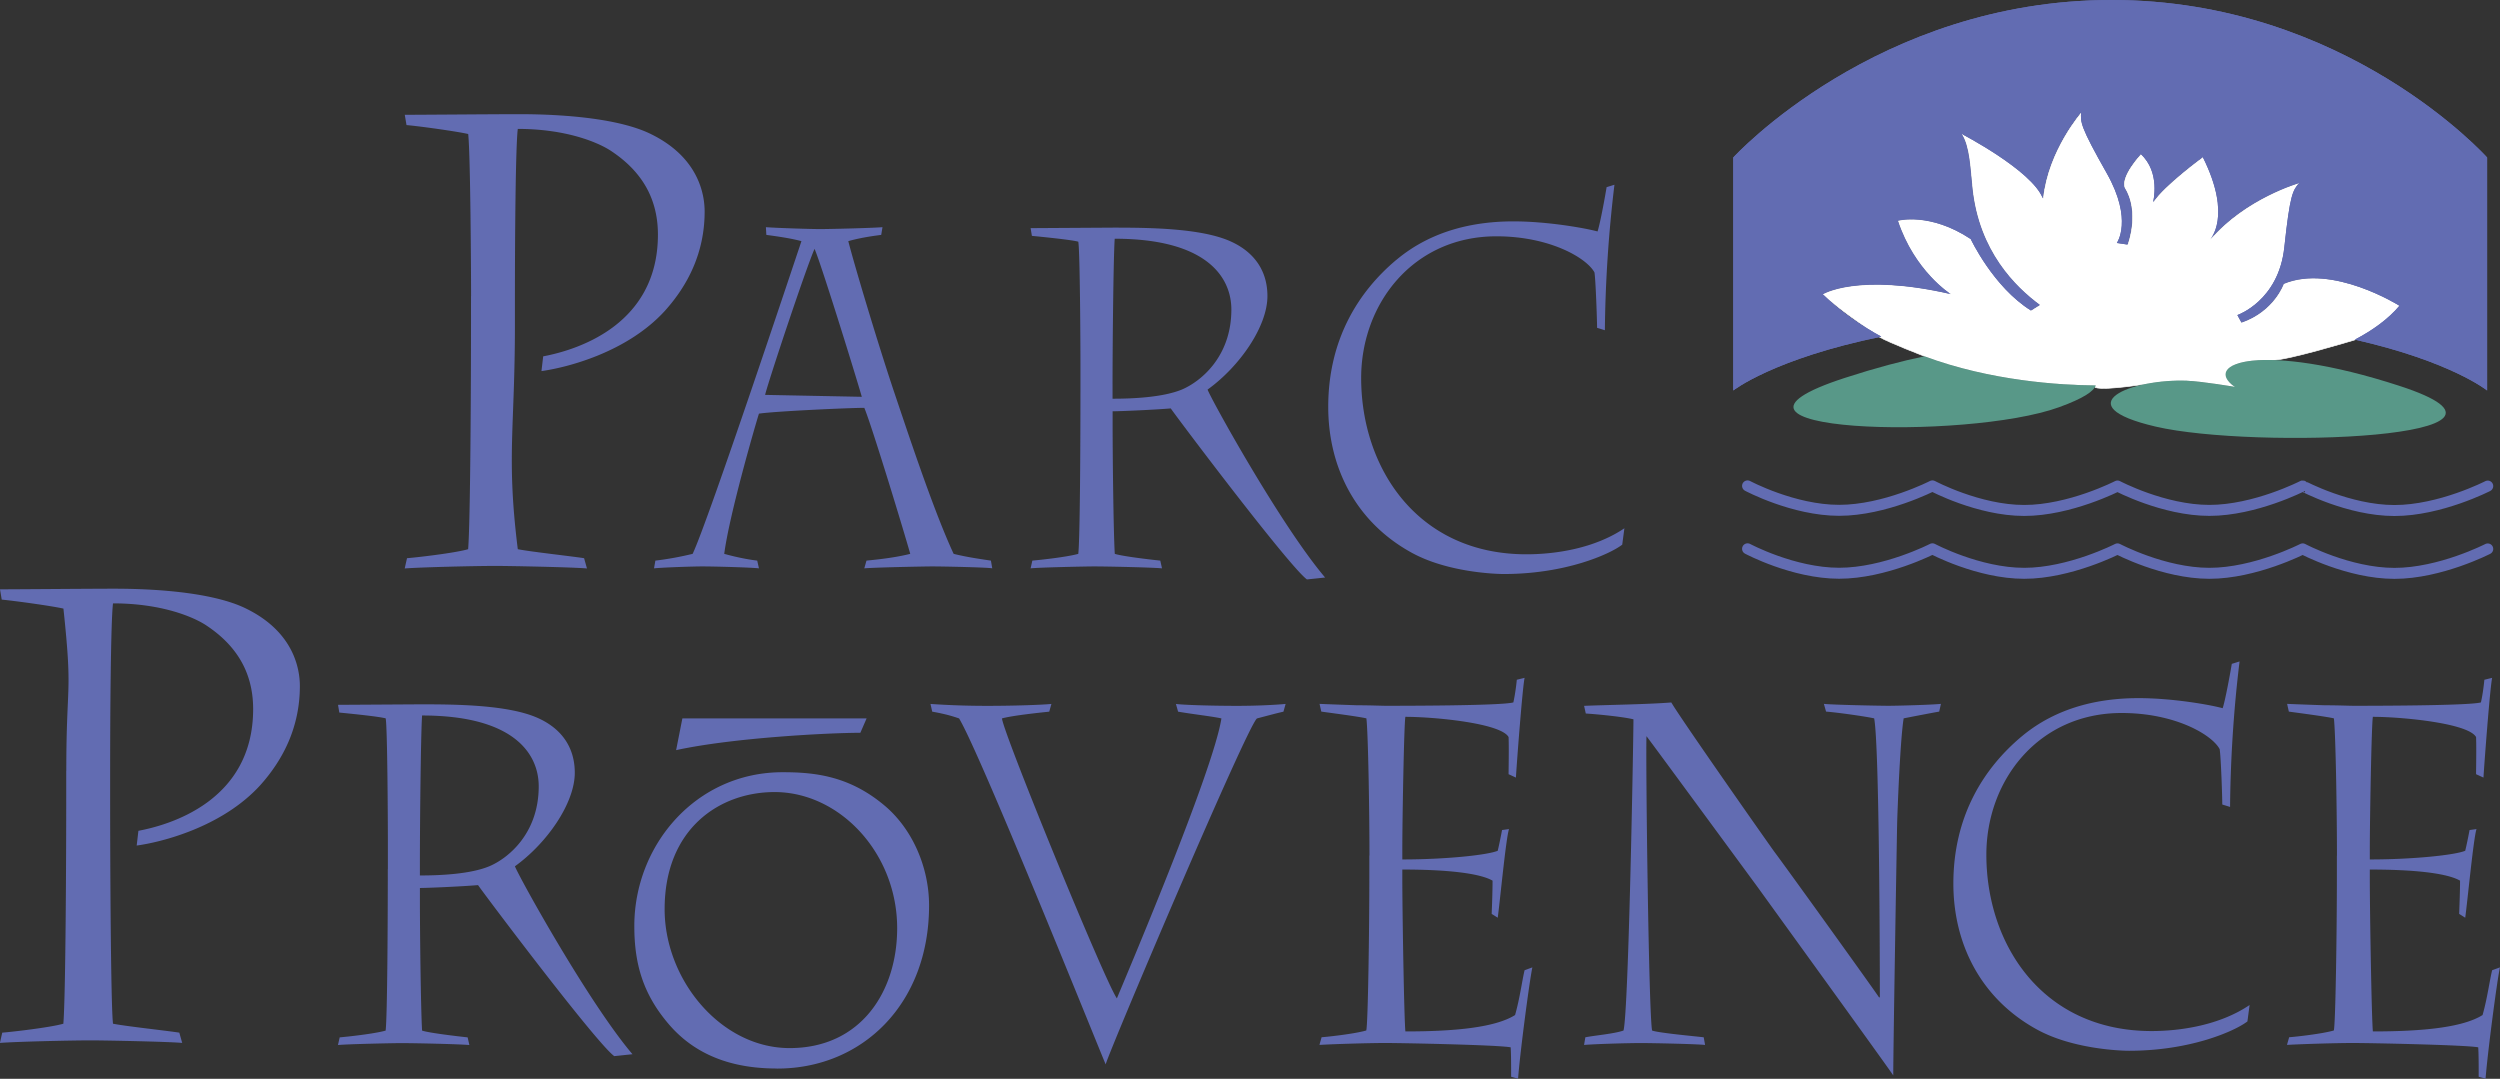 <svg id="Layer_2" data-name="Layer 2" xmlns="http://www.w3.org/2000/svg" viewBox="0 0 391.76 169.05">
    <rect x="0" y="0" width="391.76" height="169.05" fill="#333333" stroke="none"/>
    <defs>
        <style>
            .cls-1{fill:#626cb2}.cls-2{fill:none;stroke:#626cb2;stroke-linecap:round;stroke-linejoin:round;stroke-width:1.72px}.cls-3{fill:#589888}.cls-4{fill:#fff;stroke:#fff;stroke-width:.1px}
        </style>
    </defs>
    <g id="Layer_1-2" data-name="Layer 1">
        <path class="cls-1" d="M73.82 46.4c0-3.21-.09-21.99-.45-25.4-1.72-.4-7.5-1.21-9.67-1.4l-.27-1.61c2.71 0 14.19-.1 17.8-.1 8.4 0 15.9.9 20.33 2.91 8.04 3.71 8.86 9.84 8.86 12.35 0 6.43-2.62 11.55-6.23 15.56-6.05 6.63-15.63 8.93-19.34 9.44l.27-2.31c4.79-.9 17.98-4.62 17.98-19.08 0-6.12-2.98-10.24-7.41-13.15-1.99-1.3-6.96-3.41-14.55-3.41-.36 2.91-.45 17.87-.45 26.51v4.21c0 16.37-1.35 20.63.45 35.14 1.99.4 8.49 1.11 10.39 1.41l.45 1.61c-2.08-.2-12.2-.4-14.28-.4-3.16 0-11.75.2-14.28.4l.36-1.61c1.35-.1 7.5-.8 9.58-1.41.36-4.42.45-26.31.45-35.64V46.4ZM135.04 62.18l-15.15-.3c.68-2.64 6.39-19.78 7.75-22.88.82 1.74 5.91 18.05 7.41 23.18Zm.4 26.88c1.83-.15 9.51-.3 10.6-.3 1.9 0 8.77.15 9.45.3l-.21-1.21c-2.04-.3-4.01-.6-5.84-1.06-3.26-7.02-7.41-19.71-9.38-25.52-2.65-7.93-6.18-19.78-7.13-23.48 1.56-.45 3.4-.76 5.16-.98l.2-1.21c-1.83.15-8.63.3-9.78.3s-6.46-.15-8.49-.3l.07 1.21c1.63.22 3.87.53 5.5.98-1.09 3.25-14.61 43.87-17.05 49-1.84.45-3.88.83-5.84 1.06l-.21 1.21c1.56-.15 6.12-.3 7.54-.3 1.97 0 7.47.15 8.9.3l-.27-1.21c-1.9-.23-3.81-.68-5.17-1.06.81-6.19 4.89-20.24 5.44-21.97 2.51-.38 14.2-.91 16.51-.91 1.09 2.57 5.98 18.58 7.2 22.88-2.11.53-4.48.83-6.86 1.06l-.34 1.21ZM174.34 60.14c0-5.74.13-19.63.34-22.73 14.34 0 18.28 5.97 18.28 11.1 0 7.47-4.89 11.32-7.75 12.53-2.92 1.21-7.54 1.44-10.87 1.44v-2.34Zm-5.03 1.36c0 7.93-.07 23.1-.34 25.29-1.9.53-6.25.98-7.2 1.06l-.27 1.21c1.56-.15 8.7-.3 9.92-.3 2.11 0 8.97.15 10.67.3l-.27-1.21c-1.49-.15-5.98-.68-7.13-1.06-.21-3.47-.34-15.48-.34-20.38v-1.96c1.16 0 6.53-.23 9.11-.45 1.09 1.58 18.49 24.69 21.34 26.8l2.85-.3c-6.93-8.16-17.87-27.94-18.42-29.45 5.03-3.62 9.38-9.89 9.38-14.65 0-4.15-2.25-7.02-5.85-8.61-4.62-2.04-12.71-2.12-18.28-2.12l-12.98.08.2 1.21c1.49.15 6.11.6 7.27.91.27 1.44.34 16.31.34 19.03v4.61ZM218.81 40.73c5.57-4.68 12.3-6.04 18.35-6.04 5.37 0 11.28 1.06 13.18 1.58.41-1.21 1.22-5.66 1.42-6.94l1.23-.38a206.93 206.93 0 0 0-1.5 22.8l-1.22-.38c0-1.06-.21-7.4-.41-8.68-1.22-2.26-7-5.66-15.36-5.66-13.05 0-21.2 10.57-21.2 22.2 0 14.12 8.83 27.63 25.89 27.63 4.55 0 10.67-.91 15.36-4.08l-.34 2.57c-1.97 1.51-8.9 4.6-18.55 4.6-1.49 0-8.9-.3-14.41-3.32-8.83-4.83-13.11-13.44-13.11-22.88 0-10.65 4.82-18.12 10.67-23.03ZM10.39 120.78c0-14.34 1.03-11.45-.45-25.41-1.72-.4-7.5-1.2-9.67-1.41L0 92.35c2.71 0 14.19-.1 17.8-.1 8.4 0 15.91.9 20.33 2.91 8.04 3.72 8.86 9.84 8.86 12.35 0 6.42-2.62 11.55-6.23 15.56-6.05 6.62-15.63 8.93-19.34 9.43l.27-2.31c4.79-.9 17.98-4.61 17.98-19.08 0-6.12-2.98-10.24-7.41-13.15-1.99-1.3-6.96-3.41-14.55-3.41-.36 2.91-.45 17.87-.45 26.51v4.21c0 8.53.09 32.23.45 35.15 1.99.4 8.49 1.1 10.39 1.4l.45 1.61c-2.08-.2-12.2-.4-14.28-.4-3.16 0-11.75.2-14.28.4l.36-1.61c1.36-.1 7.5-.8 9.58-1.4.36-4.42.45-26.31.45-35.65v-4.01ZM65.8 134.85c0-5.74.14-19.63.34-22.73 14.34 0 18.28 5.96 18.28 11.1 0 7.48-4.89 11.33-7.75 12.53-2.92 1.21-7.54 1.44-10.87 1.44v-2.34Zm-5.03 1.36c0 7.93-.07 23.1-.34 25.29-1.9.53-6.25.98-7.2 1.06l-.27 1.2c1.56-.15 8.7-.3 9.92-.3 2.11 0 8.97.15 10.67.3l-.27-1.2c-1.5-.16-5.98-.68-7.14-1.06-.2-3.47-.34-15.48-.34-20.39v-1.96c1.16 0 6.52-.23 9.11-.45 1.09 1.58 18.48 24.69 21.34 26.8l2.86-.3c-6.93-8.16-17.87-27.94-18.42-29.45 5.03-3.62 9.38-9.89 9.38-14.65 0-4.15-2.24-7.02-5.84-8.61-4.62-2.04-12.71-2.12-18.28-2.12l-12.98.08.2 1.21c1.5.15 6.12.6 7.27.91.27 1.44.34 16.31.34 19.03v4.6ZM123.74 164.24c-10.75 0-19.59-10.67-19.59-21.77 0-12.62 8.62-18.35 17.23-18.35 10.21 0 19.21 9.57 19.21 21.34 0 9.94-5.71 18.78-16.85 18.78Zm-1.95 3.21c13.3 0 23.8-10.09 23.8-25.57 0-5.96-2.62-12.05-7.08-15.73-5.48-4.57-10.85-5.14-15.87-5.14-13.59 0-23.24 11.42-23.24 24.1 0 5.84 1.31 10.59 5.37 15.35 5.02 5.9 11.82 6.98 17.01 6.98ZM145.8 110.31c2.17.15 5.1.3 8.9.3 4.21 0 8.56-.15 10.06-.3l-.34 1.21c-1.43.15-5.78.6-7.41 1.06.27 2.49 16.17 41.3 18.01 43.87.95-2.34 15.09-35.49 16.38-43.87-1.29-.3-4.62-.68-6.79-1.06l-.34-1.21c.95.15 5.44.3 9.58.3 3.19 0 5.98-.15 7.61-.3l-.34 1.21c-1.29.3-2.38.6-4.14 1.06-1.43.91-23.04 51.8-23.72 54.21-1.77-4.22-19.64-48.7-22.97-54.21-.88-.3-2.04-.68-4.21-1.06l-.27-1.21ZM214.6 134.09c0-6.8-.2-19.18-.48-21.52-1.29-.3-5.44-.83-7.07-1.06l-.27-1.21c1.63.07 3.87.15 5.91.22 2.04 0 3.81.08 4.48.08 2.17 0 18.14 0 19.98-.53.2-.91.41-2.19.54-3.55l1.22-.3c-.34 1.59-1.22 13.29-1.36 15.63l-1.15-.53c0-.53.07-4.3 0-5.82-1.22-2.19-11.69-3.17-16.17-3.17-.21.98-.48 16.01-.48 20.69v1.66c6.73 0 13.32-.68 14.95-1.36.27-1.13.47-2.19.68-3.25l1.09-.15c-.48 1.36-1.43 11.48-1.77 13.89l-.95-.6c.07-1.59.14-3.7.14-5.21-2.11-1.21-7.41-1.74-14.14-1.74v1.59c0 4.76.27 21.59.48 23.78 7.68 0 14.06-.6 17.19-2.57.75-2.64 1.09-5.36 1.49-7.02l1.22-.45c-.47 2.19-1.97 13.67-2.24 17.44l-1.09-.3c0-2.04 0-3.4-.07-4.61-1.97-.38-17.06-.68-19.64-.68-2.31 0-7.68.15-10.33.3l.34-1.2c1.08-.08 5.16-.53 7-1.06.27-.98.48-15.63.48-23.94v-3.47ZM248.24 110.61c3.47-.15 9.85-.23 13.66-.53 1.49 2.56 14.95 21.74 16.1 23.33 2.04 2.72 15.56 21.52 16.45 22.88h.13c0-4.91-.07-39.41-.89-43.72-1.36-.3-5.64-.91-7.54-1.06l-.34-1.21c1.29.15 8.63.3 10.12.3s6.79-.15 8.22-.3l-.27 1.21c-.88.15-4.01.75-5.57 1.06-.54 3.32-.95 13.97-1.02 16.38-.07 3.55-.61 35.26-.61 39.57-1.16-1.74-19.64-27.26-21.27-29.53-.95-1.28-15.63-21.29-17.4-23.63-.14 3.4.34 43.42.88 46.13 1.02.38 6.8.9 8.09 1.06l.21 1.2c-1.22-.15-8.29-.3-10.06-.3-1.97 0-7.27.15-8.9.3l.2-1.2c1.56-.31 4.42-.53 5.98-1.06.82-3.17 1.56-46.29 1.56-48.77-1.56-.38-5.23-.76-7.47-.91l-.27-1.21ZM316.76 115.44c5.57-4.68 12.3-6.04 18.35-6.04 5.37 0 11.28 1.05 13.19 1.58.41-1.21 1.22-5.66 1.43-6.95l1.22-.38c-1.02 8.3-1.43 16.16-1.49 22.8l-1.22-.38c0-1.06-.2-7.4-.41-8.68-1.22-2.27-7-5.66-15.36-5.66-13.05 0-21.2 10.57-21.2 22.2 0 14.12 8.83 27.64 25.89 27.64 4.55 0 10.67-.91 15.36-4.08l-.34 2.57c-1.97 1.51-8.9 4.6-18.55 4.6-1.5 0-8.9-.3-14.41-3.32-8.83-4.83-13.12-13.44-13.12-22.88 0-10.65 4.82-18.12 10.67-23.03ZM366.21 134.09c0-6.8-.2-19.18-.48-21.52-1.29-.3-5.43-.83-7.06-1.06l-.27-1.21c1.63.07 3.87.15 5.91.22 2.04 0 3.81.08 4.49.08 2.17 0 18.14 0 19.97-.53.21-.91.41-2.19.54-3.55l1.22-.3c-.34 1.59-1.22 13.29-1.36 15.63l-1.16-.53c0-.53.07-4.3 0-5.82-1.22-2.19-11.69-3.17-16.17-3.17-.21.98-.48 16.01-.48 20.69v1.66c6.73 0 13.32-.68 14.95-1.36.27-1.13.48-2.19.68-3.25l1.09-.15c-.47 1.36-1.43 11.48-1.77 13.89l-.95-.6c.06-1.59.14-3.7.14-5.21-2.11-1.21-7.41-1.74-14.14-1.74v1.59c0 4.76.27 21.59.48 23.78 7.68 0 14.06-.6 17.19-2.57.75-2.64 1.09-5.36 1.5-7.02l1.22-.45c-.47 2.19-1.97 13.67-2.25 17.44l-1.08-.3c0-2.04 0-3.4-.07-4.61-1.97-.38-17.06-.68-19.64-.68-2.31 0-7.68.15-10.33.3l.34-1.2c1.09-.08 5.16-.53 7-1.06.27-.98.48-15.63.48-23.94v-3.47ZM135.8 112.58l-.98 2.25c-4.79 0-19.9.76-28.87 2.72l.98-4.97h28.87Z"/>
        <path class="cls-2" d="M273.85 86s7.17 3.83 14.35 3.83S302.82 86 302.82 86s7.21 3.84 14.38 3.84 14.62-3.83 14.62-3.83 7.23 3.83 14.4 3.83 14.62-3.83 14.62-3.83 7.21 3.84 14.38 3.84 14.62-3.83 14.62-3.83M273.85 76.14s7.17 3.83 14.35 3.83 14.62-3.83 14.62-3.83 7.21 3.85 14.38 3.85 14.62-3.83 14.62-3.83 7.23 3.82 14.4 3.82 14.62-3.83 14.62-3.83S368.05 80 375.22 80s14.62-3.83 14.62-3.83"/>
        <path class="cls-4" d="M346.4 37.54s-.03.04-.05.05l.05-.05Z"/>
        <path class="cls-4" d="M328.33 60.7c-.11-.04.1-.2.13-.29-5.69-.04-16.5-.72-26.84-4.56 0 0-5.62-2.17-7.08-3.02.1-.02-6.1-4.02-8.89-6.7 0 0 5.41-3.39 20.03-.04 0 0-5.64-3.57-8.25-11.49 0 0 5.01-1.39 11.44 2.88 0 0 3.51 7.49 9.43 11.19l1.38-.87c-3.82-2.83-9.51-8.37-10.57-18.26-.34-3.18-.41-6.57-1.7-8.57 0 0 11.05 5.72 12.76 10.11.8-7.56 6.02-13.5 6.02-13.5-.13 1.57-.16 2.23 4 9.57s1.59 10.94 1.59 10.94l1.65.24c1.86-5.68-.43-8.8-.43-8.8-.85-1.81 2.52-5.38 2.52-5.38 3.14 2.88 1.93 7.53 1.93 7.53 1.7-2.62 7.79-7.06 7.79-7.06 4.39 8.78 1.56 12.46 1.14 12.93 5.53-6.48 13.97-8.87 13.97-8.87-1.02 1.2-1.43 1.72-2.34 10.11-.91 8.39-7.36 10.6-7.36 10.6l.64 1.16c5.12-1.77 6.6-6.06 6.6-6.06 7.64-3.21 18.18 3.44 18.18 3.44-1.78 2.12-4.21 3.86-6.99 5.31 0 0-10.73 3.26-12.92 3.19-6.91-.22-9.08 1.97-5.88 4.21 0 0-5.13-.87-7.44-.96-1.78-.07-3.63.04-5.32.3 0 0-7.75 1.32-9.19.73Z"/>
        <path class="cls-3" d="M342.77 59.66c-8.79-.36-19.24 3.86-4.97 7.19 15.33 3.58 63.73 1.89 38.12-6.41-21.51-6.98-31.04-3.54-25.72.19 0 0-5.13-.87-7.44-.96Z"/>
        <path class="cls-1" d="M294.77 52.76c-16.84 3.45-23.16 8.43-23.16 8.43V24.68S294.13 0 330.89 0s58.85 24.68 58.85 24.68v36.51s-5.65-4.55-20.72-7.97c2.78-1.46 5.21-3.2 6.99-5.31 0 0-10.54-6.65-18.17-3.44 0 0-1.47 4.29-6.6 6.06l-.63-1.16s6.45-2.21 7.35-10.6c.9-8.39 1.32-8.9 2.34-10.11 0 0-8.49 2.4-14.02 8.92 0 0 3.62-3.55-1.1-12.98 0 0-6.09 4.45-7.78 7.06 0 0 1.21-4.64-1.94-7.53 0 0-3.37 3.57-2.52 5.38 0 0 2.29 3.12.43 8.8l-1.65-.24s2.57-3.6-1.59-10.94-4.13-8-4-9.57c0 0-5.22 5.94-6.02 13.5-1.71-4.39-12.76-10.11-12.76-10.11 1.3 2.01 1.37 5.39 1.71 8.57 1.05 9.89 6.75 15.42 10.56 18.26l-1.38.86c-5.91-3.7-9.42-11.19-9.42-11.19-6.43-4.26-11.44-2.88-11.44-2.88 2.62 7.93 8.26 11.49 8.26 11.49-14.62-3.35-20.03.04-20.03.04 2.78 2.68 5.91 4.86 9.18 6.64Z"/>
        <path class="cls-1" d="M294.77 52.76c-16.84 3.45-23.16 8.43-23.16 8.43V24.68S294.13 0 330.89 0s58.85 24.68 58.85 24.68v36.51s-5.65-4.55-20.72-7.97c2.78-1.46 5.21-3.2 6.99-5.31 0 0-10.54-6.65-18.17-3.44 0 0-1.47 4.29-6.6 6.06l-.63-1.16s6.45-2.21 7.35-10.6c.9-8.39 1.32-8.9 2.34-10.11 0 0-8.49 2.4-14.02 8.92 0 0 3.62-3.55-1.1-12.98 0 0-6.09 4.45-7.78 7.06 0 0 1.21-4.64-1.94-7.53 0 0-3.37 3.57-2.52 5.38 0 0 2.29 3.12.43 8.8l-1.65-.24s2.57-3.6-1.59-10.94-4.13-8-4-9.57c0 0-5.22 5.94-6.02 13.5-1.71-4.39-12.76-10.11-12.76-10.11 1.3 2.01 1.37 5.39 1.71 8.57 1.05 9.89 6.75 15.42 10.56 18.26l-1.38.86c-5.91-3.7-9.42-11.19-9.42-11.19-6.43-4.26-11.44-2.88-11.44-2.88 2.62 7.93 8.26 11.49 8.26 11.49-14.62-3.35-20.03.04-20.03.04 2.78 2.68 5.91 4.86 9.18 6.64Z"/>
        <path class="cls-3" d="M301.56 55.84c10.33 3.84 21.15 4.52 26.84 4.56-.27.89-1.88 2.01-5.7 3.4-14.63 5.33-59.93 3.96-33.58-4.59 4.87-1.58 8.98-2.66 12.44-3.37Z"/>
    </g>
</svg>
